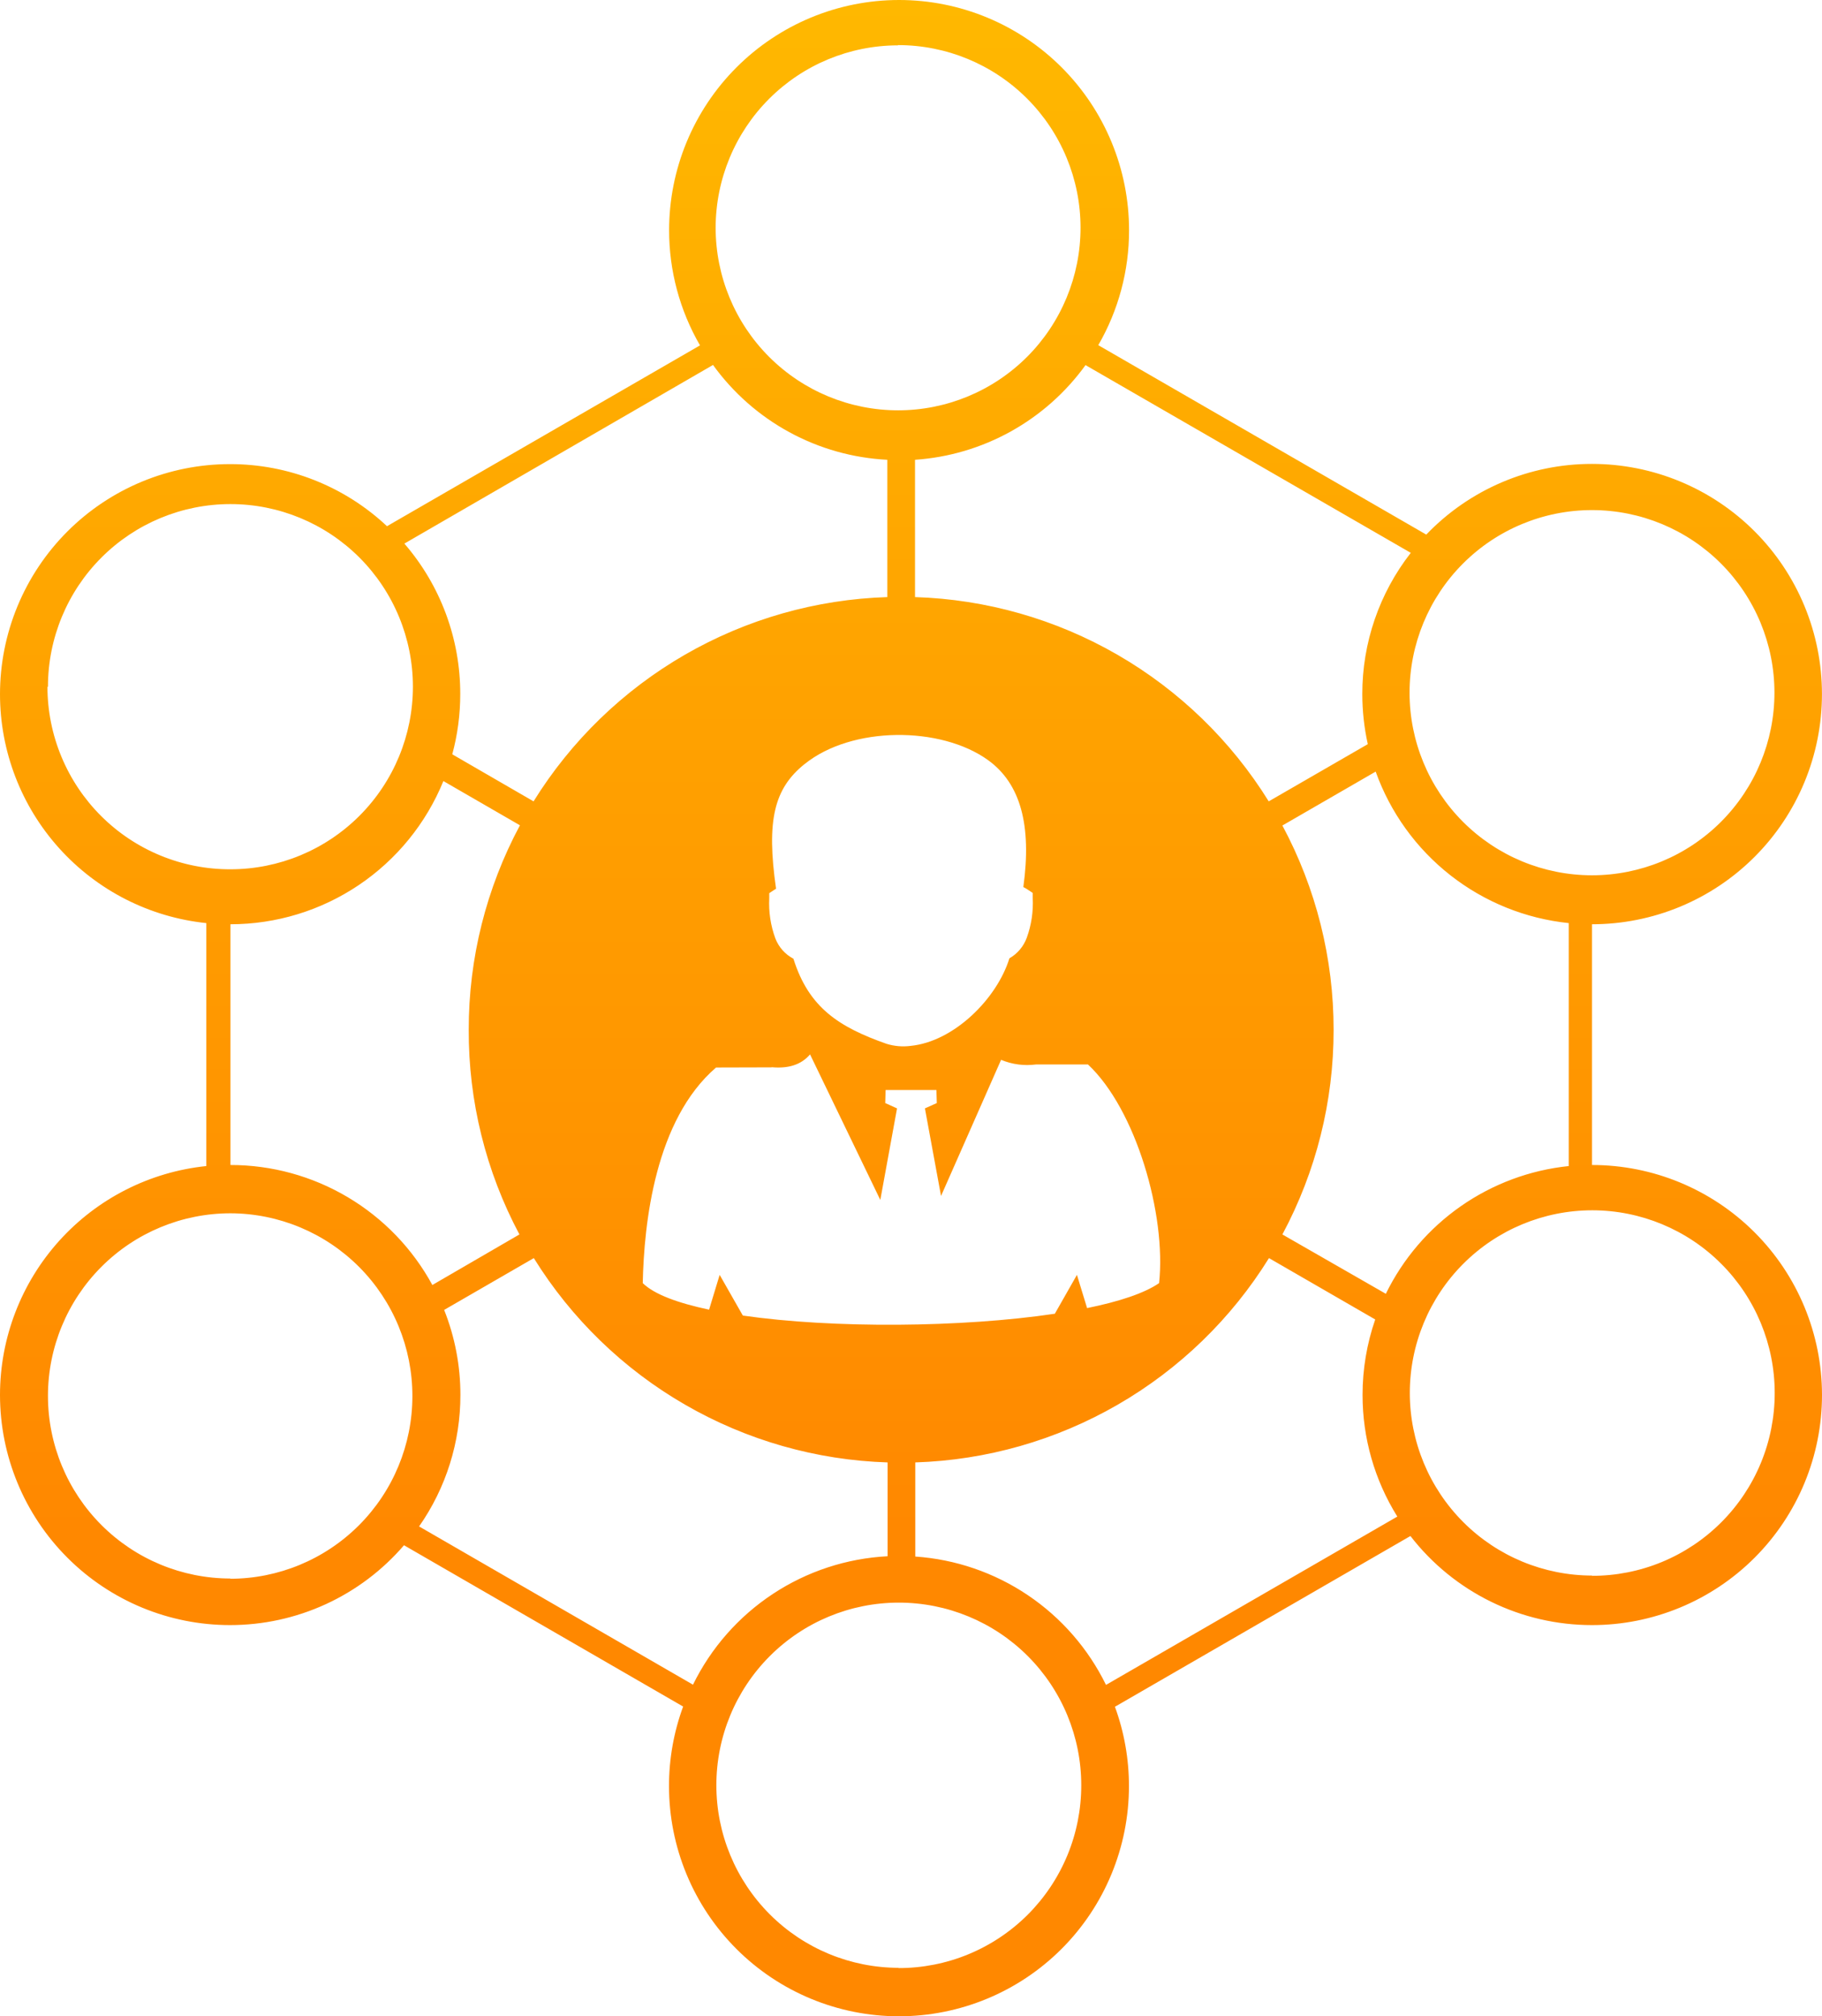 <svg width="122" height="135" viewBox="0 0 122 135" fill="none" xmlns="http://www.w3.org/2000/svg" xmlns:xlink="http://www.w3.org/1999/xlink">
	<desc>
			Created with Pixso.
	</desc>
	<defs>
		<linearGradient id="paint_linear_223_301_0" x1="61.047" y1="102.604" x2="61.047" y2="-0" gradientUnits="userSpaceOnUse">
			<stop stop-color="#FF8800"/>
			<stop offset="1" stop-color="#FFB800"/>
		</linearGradient>
	</defs>
	<path id="Vector" d="M106.6 78.002L106.6 61.884C108.622 61.884 110.624 61.485 112.493 60.711C114.361 59.936 116.058 58.801 117.488 57.369C118.918 55.938 120.052 54.239 120.826 52.369C121.599 50.499 121.997 48.495 121.997 46.471C121.997 44.447 121.599 42.443 120.825 40.574C120.051 38.704 118.917 37.005 117.487 35.575C116.057 34.144 114.36 33.008 112.492 32.234C110.624 31.46 108.622 31.061 106.6 31.061C104.526 31.059 102.474 31.477 100.567 32.291C98.66 33.104 96.937 34.296 95.502 35.794L73.54 23.111C74.893 20.772 75.605 18.116 75.601 15.413C75.601 11.325 73.978 7.405 71.09 4.514C68.202 1.624 64.285 0 60.201 0C58.178 0 56.176 0.399 54.308 1.173C52.44 1.948 50.742 3.083 49.312 4.515C47.882 5.946 46.748 7.645 45.975 9.515C45.201 11.385 44.803 13.389 44.803 15.413C44.801 18.121 45.515 20.782 46.872 23.125L25.913 35.232C23.065 32.557 19.306 31.07 15.4 31.075C13.378 31.074 11.376 31.473 9.507 32.247C7.639 33.021 5.941 34.156 4.511 35.587C3.081 37.018 1.946 38.717 1.172 40.587C0.398 42.456 0 44.46 0 46.484C0.002 50.296 1.416 53.971 3.967 56.8C6.519 59.63 10.027 61.413 13.815 61.806L13.815 78.073C10.027 78.465 6.518 80.248 3.966 83.077C1.415 85.907 0.002 89.583 0 93.394C0 97.482 1.623 101.403 4.511 104.293C7.399 107.184 11.316 108.808 15.4 108.808C17.613 108.809 19.799 108.333 21.811 107.41C23.821 106.487 25.609 105.141 27.052 103.462L45.742 114.262C45.115 115.967 44.794 117.77 44.796 119.587C44.796 121.611 45.194 123.615 45.968 125.485C46.741 127.355 47.876 129.054 49.305 130.485C50.735 131.917 52.433 133.052 54.301 133.827C56.169 134.601 58.171 135 60.194 135C64.278 135 68.195 133.376 71.084 130.486C73.972 127.595 75.594 123.675 75.594 119.587C75.595 117.775 75.277 115.977 74.655 114.276L94.441 102.843C95.878 104.701 97.722 106.205 99.83 107.239C101.938 108.273 104.255 108.81 106.603 108.808C108.625 108.808 110.627 108.409 112.496 107.634C114.364 106.86 116.062 105.724 117.492 104.293C118.921 102.862 120.055 101.163 120.829 99.293C121.603 97.423 122 95.418 122 93.394C121.996 89.31 120.371 85.394 117.483 82.508C114.595 79.622 110.681 78.001 106.6 78.002ZM106.6 34.153C109.839 34.153 112.947 35.441 115.238 37.734C117.529 40.027 118.816 43.136 118.816 46.379C118.816 49.622 117.529 52.731 115.238 55.024C112.947 57.317 109.839 58.605 106.6 58.605C103.359 58.605 100.252 57.317 97.961 55.024C95.67 52.731 94.383 49.622 94.383 46.379C94.383 43.139 95.668 40.032 97.955 37.739C100.243 35.447 103.345 34.157 106.583 34.153L106.6 34.153ZM85.885 55.262L92.114 51.663C93.094 54.401 94.828 56.807 97.115 58.601C99.403 60.396 102.15 61.507 105.042 61.806L105.042 78.073C102.443 78.342 99.955 79.268 97.812 80.764C95.67 82.26 93.943 84.278 92.794 86.626L85.868 82.653C88.124 78.443 89.302 73.739 89.297 68.962C89.303 64.185 88.125 59.481 85.868 55.272L85.885 55.262ZM94.465 37.016C92.356 39.717 91.214 43.047 91.219 46.474C91.22 47.601 91.343 48.724 91.587 49.825L84.953 53.655C82.438 49.598 78.959 46.227 74.827 43.84C70.694 41.454 66.037 40.127 61.269 39.978L61.269 30.785C63.52 30.632 65.71 29.984 67.683 28.888C69.656 27.793 71.364 26.276 72.686 24.446L94.465 37.016ZM53.88 51.156C57.02 48.616 62.98 48.596 66.164 50.897C68.321 52.456 69.097 55.231 68.522 59.392C68.639 59.452 68.752 59.519 68.862 59.593L69.151 59.787L69.151 60.127C69.196 61.028 69.062 61.928 68.756 62.776C68.544 63.362 68.13 63.855 67.589 64.165C66.759 66.858 63.885 69.742 60.966 70.028C60.427 70.097 59.879 70.049 59.36 69.888C56.18 68.768 54.152 67.468 53.128 64.192C52.573 63.9 52.142 63.416 51.917 62.831C51.601 61.971 51.462 61.056 51.509 60.141L51.509 59.8L51.798 59.61C51.851 59.571 51.907 59.536 51.964 59.504C51.305 54.918 51.842 52.794 53.863 51.166L53.88 51.156ZM51.675 71.455C52.774 71.557 53.645 71.298 54.24 70.597L58.945 80.341L60.065 74.212L59.275 73.855L59.299 72.983L62.701 72.983L62.728 73.855L61.932 74.212L63.011 80.075L67.032 70.961C67.771 71.269 68.578 71.376 69.372 71.271C70.461 71.271 71.614 71.271 72.849 71.271C76.05 74.263 78.105 81.311 77.612 85.911C76.625 86.592 74.924 87.15 72.791 87.583L72.111 85.359L70.631 87.961C64.395 88.89 55.788 88.955 49.74 88.083L48.188 85.359L47.48 87.688C45.395 87.246 43.81 86.667 43.038 85.911C43.123 81.873 43.874 74.978 47.947 71.475C49.249 71.475 50.491 71.472 51.658 71.465L51.675 71.455ZM60.136 3.02C63.376 3.02 66.483 4.308 68.774 6.601C71.065 8.894 72.352 12.004 72.352 15.246C72.352 18.489 71.065 21.599 68.774 23.892C66.483 26.184 63.376 27.473 60.136 27.473C56.896 27.473 53.789 26.184 51.498 23.892C49.206 21.599 47.919 18.489 47.919 15.246C47.924 12.009 49.211 8.907 51.498 6.618C53.785 4.329 56.885 3.042 60.119 3.037L60.136 3.02ZM47.743 24.436C49.089 26.301 50.837 27.84 52.857 28.939C54.877 30.039 57.118 30.669 59.415 30.785L59.415 39.978C54.646 40.127 49.988 41.454 45.855 43.84C41.723 46.226 38.243 49.598 35.727 53.655L30.284 50.505C30.639 49.191 30.819 47.836 30.818 46.474C30.825 42.773 29.496 39.194 27.076 36.396L47.743 24.436ZM34.815 82.632L28.95 86.037C27.627 83.605 25.672 81.575 23.293 80.162C20.914 78.748 18.198 78.001 15.431 78.002L15.431 61.884C18.49 61.883 21.48 60.971 24.019 59.263C26.558 57.556 28.532 55.13 29.689 52.296L34.815 55.258C32.558 59.466 31.379 64.169 31.386 68.945C31.366 73.725 32.533 78.435 34.781 82.653L34.815 82.632ZM3.211 45.977C3.212 42.734 4.5 39.624 6.792 37.331C9.083 35.039 12.191 33.751 15.431 33.751C18.671 33.751 21.778 35.039 24.069 37.332C26.36 39.625 27.648 42.735 27.648 45.977C27.648 49.22 26.36 52.33 24.069 54.622C21.778 56.915 18.671 58.203 15.431 58.203C13.825 58.208 12.234 57.895 10.749 57.284C9.264 56.673 7.914 55.775 6.776 54.641C5.638 53.507 4.734 52.16 4.117 50.676C3.499 49.192 3.18 47.601 3.177 45.994L3.211 45.977ZM15.431 105.689C12.191 105.689 9.083 104.401 6.792 102.108C4.5 99.815 3.212 96.706 3.211 93.463C3.212 90.22 4.5 87.11 6.792 84.817C9.083 82.524 12.191 81.236 15.431 81.236C18.668 81.245 21.769 82.54 24.053 84.835C26.337 87.131 27.618 90.24 27.613 93.48C27.613 96.722 26.326 99.832 24.035 102.125C21.744 104.418 18.637 105.706 15.397 105.706L15.431 105.689ZM28.062 102.202C29.868 99.621 30.833 96.545 30.828 93.394C30.83 91.446 30.46 89.515 29.74 87.705L35.744 84.236C38.26 88.293 41.74 91.665 45.873 94.051C50.005 96.438 54.663 97.766 59.432 97.916L59.432 104.198C56.691 104.339 54.038 105.211 51.748 106.723C49.456 108.235 47.611 110.333 46.402 112.798L28.062 102.202ZM60.184 131.755C56.943 131.755 53.836 130.467 51.545 128.174C49.254 125.881 47.967 122.772 47.967 119.529C47.967 116.286 49.254 113.177 51.545 110.884C53.836 108.591 56.943 107.303 60.184 107.303C63.423 107.303 66.531 108.591 68.822 110.884C71.113 113.177 72.4 116.286 72.4 119.529C72.402 121.139 72.087 122.733 71.472 124.221C70.856 125.708 69.954 127.06 68.816 128.198C67.678 129.335 66.326 130.236 64.839 130.85C63.352 131.463 61.758 131.777 60.149 131.772L60.184 131.755ZM74.057 112.812C72.869 110.384 71.063 108.311 68.821 106.803C66.58 105.294 63.981 104.403 61.286 104.218L61.286 97.916C66.054 97.765 70.711 96.437 74.843 94.05C78.975 91.664 82.454 88.293 84.97 84.236L92.084 88.345C91.522 89.969 91.235 91.676 91.236 93.394C91.233 96.275 92.039 99.098 93.564 101.542L74.057 112.812ZM106.617 105.491C103.376 105.491 100.269 104.203 97.978 101.91C95.688 99.618 94.4 96.508 94.4 93.265C94.4 90.022 95.687 86.912 97.978 84.619C100.269 82.325 103.376 81.036 106.617 81.035C109.857 81.036 112.964 82.325 115.255 84.619C117.546 86.912 118.833 90.022 118.833 93.265C118.835 94.875 118.52 96.469 117.905 97.957C117.29 99.445 116.387 100.796 115.249 101.933C114.11 103.071 112.759 103.972 111.272 104.586C109.785 105.199 108.191 105.513 106.583 105.508L106.617 105.491Z" fill="url(#paint_linear_223_301_0)" fill-opacity="1" fill-rule="evenodd"/>
</svg>

